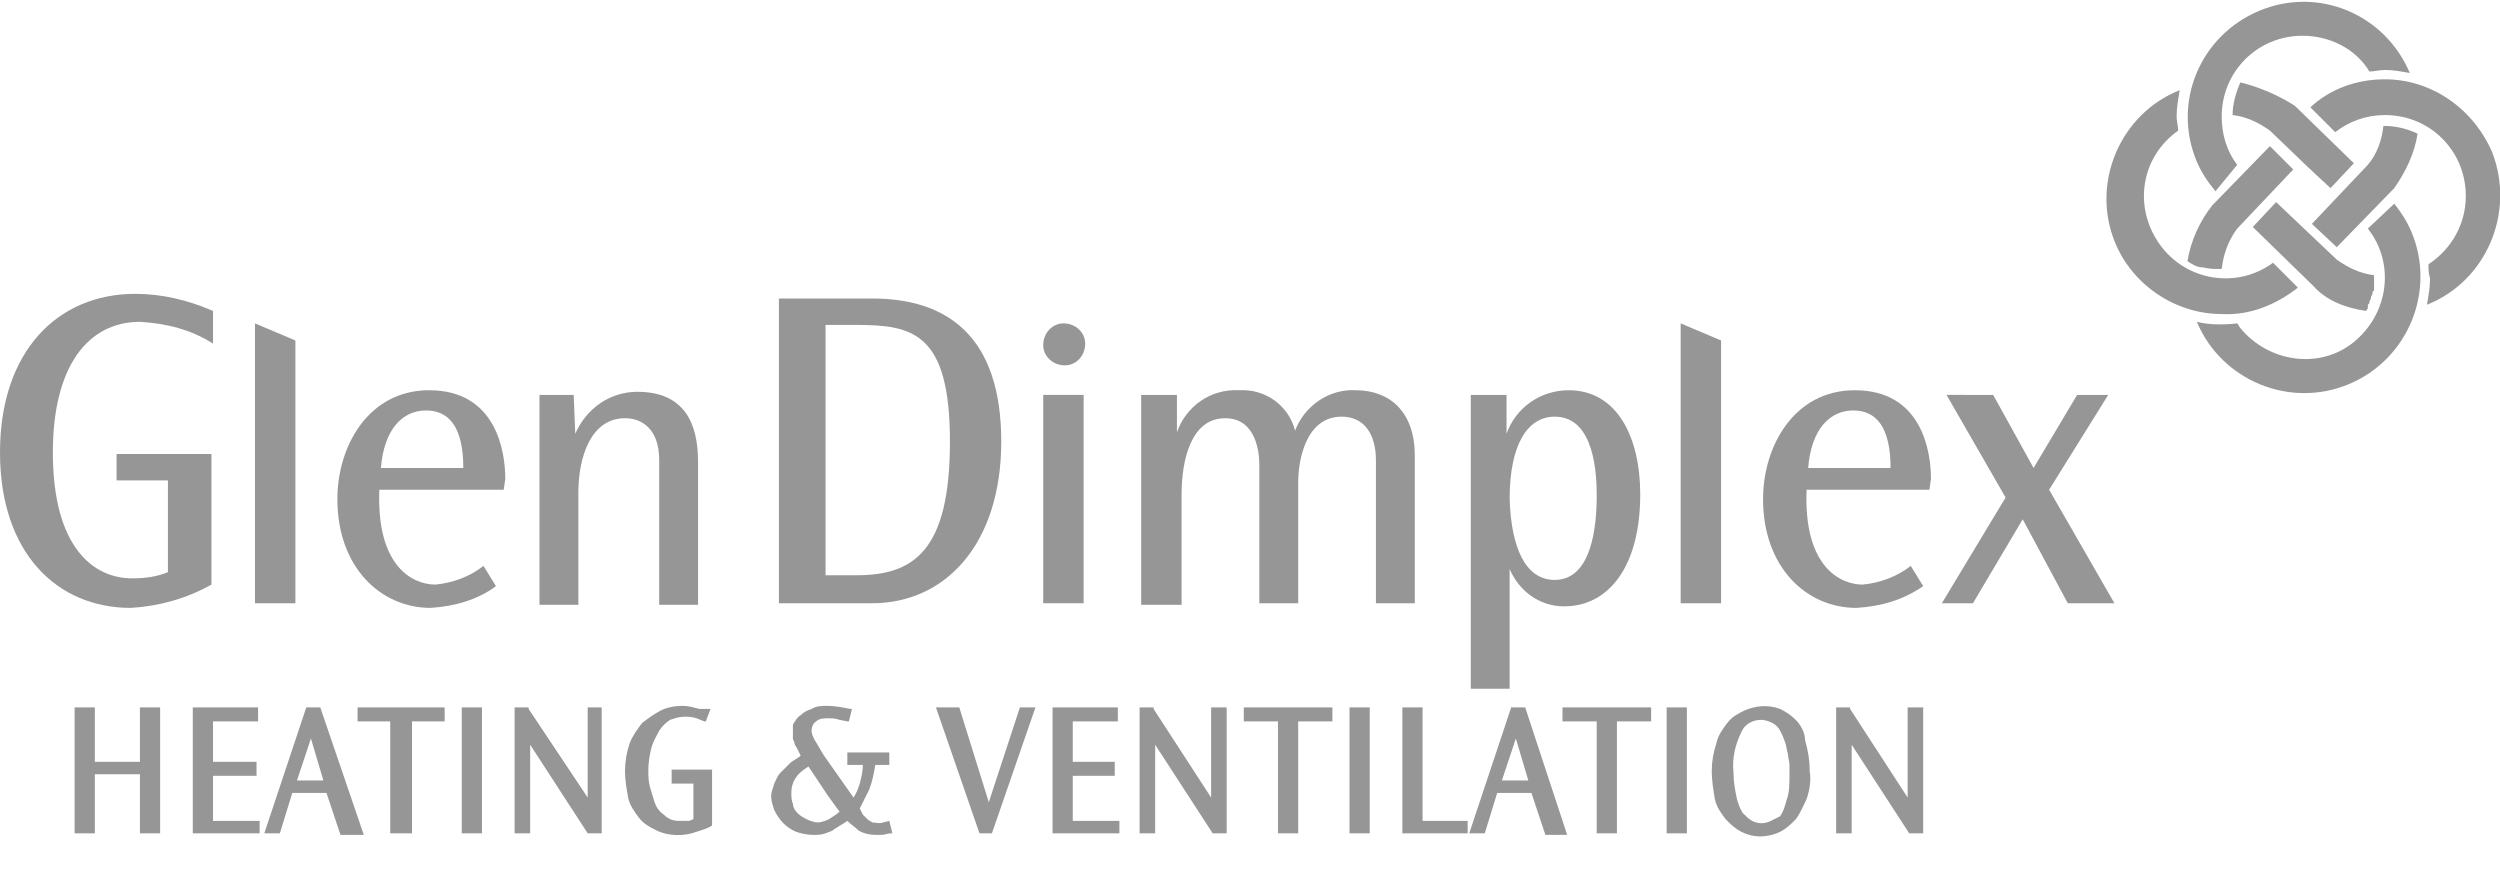 <?xml version="1.0" encoding="utf-8"?>
<!-- Generator: Adobe Illustrator 25.0.1, SVG Export Plug-In . SVG Version: 6.00 Build 0)  -->
<svg version="1.1" id="Layer_1" xmlns="http://www.w3.org/2000/svg" xmlns:xlink="http://www.w3.org/1999/xlink" x="0px" y="0px"
	 viewBox="0 0 160.8 57.1" style="enable-background:new 0 0 160.8 57.1;" xml:space="preserve">
<style type="text/css">
	.st0{fill:#979696;}
</style>
<path class="st0" d="M13.7,22.1c-1.4-0.9-3-1.3-4.7-1.4c-3.3,0-5.6,2.8-5.6,8.4c0,6.1,2.6,8.1,5.1,8.1c0.8,0,1.6-0.1,2.3-0.4v-5.9
	H7.5v-1.7h6.1v8.4c-1.6,0.9-3.4,1.4-5.2,1.5c-4.7,0-8.4-3.5-8.4-10s3.7-10.2,8.7-10.2c1.7,0,3.4,0.4,5,1.1L13.7,22.1z"/>
<path class="st0" d="M19,21.9v16.9h-2.6V20.8L19,21.9z"/>
<path class="st0" d="M110.7,21.9v16.9h-2.6V20.8L110.7,21.9z"/>
<path class="st0" d="M32.4,31.5h-8c-0.2,5,2.2,6.1,3.6,6.1c1.1-0.1,2.2-0.5,3.1-1.2l0.8,1.3c-1.2,0.9-2.7,1.3-4.2,1.4
	c-3.2,0-6-2.6-6-7c0-3.4,2-7,5.9-7c4.3,0,4.9,3.9,4.9,5.7L32.4,31.5z M29.8,30.1c0-2.6-0.9-3.7-2.4-3.7s-2.7,1.2-2.9,3.7H29.8z"/>
<path class="st0" d="M36.9,25.4l0.1,2.5c0.7-1.6,2.2-2.7,4-2.7c3.6,0,3.9,2.9,3.9,4.6v9.1h-2.5v-9.3c0-2-1.1-2.7-2.2-2.7
	c-2.2,0-3,2.5-3,4.8v7.2h-2.5V25.4H36.9z"/>
<path class="st0" d="M56.1,19.2c4.8,0,8.3,2.4,8.3,9.2c0,6.6-3.6,10.4-8.3,10.4h-6V19.2H56.1z M53.1,20.9V37h2c3.7,0,6-1.6,6-8.6
	s-2.4-7.5-6-7.5L53.1,20.9z"/>
<path class="st0" d="M69.7,25.4v13.4h-2.6V25.4H69.7z"/>
<path class="st0" d="M75.7,25.4v2.4c0.6-1.7,2.2-2.8,4-2.7c1.7-0.1,3.2,1,3.6,2.6c0.6-1.6,2.2-2.7,3.9-2.6c2.2,0,3.8,1.4,3.8,4.2
	v9.5h-2.5v-9.2c0-1.6-0.7-2.8-2.2-2.8c-2.4,0-2.8,3-2.8,4.2v7.8H81v-8.9c0-0.8-0.2-3-2.2-3c-2.2,0-2.8,2.7-2.8,4.9v7.1h-2.6V25.4
	H75.7z"/>
<path class="st0" d="M96.9,25.4v2.5c0.6-1.7,2.2-2.8,4-2.8c3.1,0,4.6,3,4.6,6.7c0,4.6-2,7.2-4.9,7.2c-1.6,0-2.9-1-3.5-2.4v7.7h-2.5
	V25.4H96.9z M100,37.3c2.4,0,2.7-3.5,2.7-5.4c0-1.3-0.1-5.1-2.7-5.1c-1.7,0-2.9,1.7-2.9,5.3C97.2,35.2,98.1,37.3,100,37.3L100,37.3z
	"/>
<path class="st0" d="M124.1,31.5h-7.9c-0.2,5,2.2,6.1,3.6,6.1c1.1-0.1,2.2-0.5,3.1-1.2l0.8,1.3c-1.3,0.9-2.7,1.3-4.3,1.4
	c-3.2,0-6-2.6-6-7c0-3.4,2-7,5.9-7c4.3,0,4.9,3.9,4.9,5.7L124.1,31.5z M121.6,30.1c0-2.6-0.9-3.7-2.4-3.7s-2.7,1.2-2.9,3.7H121.6z"
	/>
<path class="st0" d="M128.2,25.4l2.6,4.7l2.8-4.7h2l-3.8,6.1l4.2,7.3h-3l-2.9-5.4l-3.2,5.4h-2L129,32l-3.8-6.6L128.2,25.4z"/>
<path class="st0" d="M69.8,22.1c0,0.8-0.6,1.4-1.3,1.4c-0.8,0-1.4-0.6-1.4-1.3c0-0.8,0.6-1.4,1.3-1.4c0,0,0,0,0,0
	C69.2,20.8,69.8,21.4,69.8,22.1z"/>
<path class="st0" d="M146,9.4l-3.7,3.8c-0.8,1-1.4,2.3-1.6,3.6l0,0c0.3,0.2,0.6,0.4,1,0.4c0.4,0.1,0.7,0.1,1.1,0.1h0.1
	c0.1-0.9,0.4-1.8,1-2.6l3.6-3.8L146,9.4z"/>
<path class="st0" d="M153.4,5.1c-1.8,0-3.5,0.6-4.8,1.8l1.6,1.6c0.9-0.7,2-1.1,3.2-1.1c2.9,0,5.2,2.3,5.2,5.2c0,1.8-0.9,3.4-2.4,4.4
	c0,0.3,0,0.6,0.1,0.9c0,0.6-0.1,1.1-0.2,1.7l0,0c3.8-1.5,5.7-5.9,4.2-9.8C159.1,7,156.4,5.1,153.4,5.1L153.4,5.1z"/>
<path class="st0" d="M155.5,8.6c-0.6-0.3-1.4-0.5-2.1-0.5h-0.1c-0.1,0.9-0.4,1.8-1,2.5l-3.6,3.8l1.6,1.5l3.7-3.8
	C154.7,11.1,155.3,9.9,155.5,8.6z"/>
<path class="st0" d="M144.1,5.3c-0.3,0.7-0.5,1.4-0.5,2.1l0,0c0.9,0.1,1.7,0.5,2.4,1l0,0l2.5,2.4l1.4,1.3l1.5-1.6l-3.8-3.7
	C146.5,6.1,145.3,5.6,144.1,5.3z"/>
<path class="st0" d="M147.8,18.5l-1.6-1.6c-2.3,1.7-5.6,1.2-7.3-1.2s-1.2-5.6,1.2-7.3l0,0c0-0.3-0.1-0.6-0.1-0.9
	c0-0.6,0.1-1.1,0.2-1.7c-3.8,1.5-5.7,5.9-4.2,9.7c1.1,2.8,3.9,4.7,6.9,4.7C144.7,20.3,146.4,19.6,147.8,18.5z"/>
<path class="st0" d="M143.9,10.6c-0.7-0.9-1-2-1-3.1c0-2.9,2.3-5.2,5.2-5.2c1.7,0,3.4,0.8,4.3,2.3c0.3,0,0.7-0.1,1-0.1
	c0.5,0,1.1,0.1,1.6,0.2c-1.6-3.8-5.9-5.6-9.7-4c-3.8,1.6-5.6,5.9-4,9.7c0.3,0.7,0.7,1.3,1.2,1.9L143.9,10.6z"/>
<path class="st0" d="M152.3,14.7c1.8,2.3,1.3,5.5-0.9,7.3s-5.5,1.3-7.3-0.9c-0.1-0.1-0.1-0.2-0.2-0.3c-0.9,0.1-1.8,0.1-2.6-0.1
	c1.6,3.8,6,5.6,9.8,4s5.6-6,4-9.8c-0.3-0.7-0.7-1.3-1.1-1.8L152.3,14.7z"/>
<path class="st0" d="M152.2,20c0-0.1,0.1-0.1,0.1-0.2v-0.1c0-0.1,0-0.1,0.1-0.2v-0.1l0.1-0.2v-0.1l0.1-0.2l0,0c0-0.1,0-0.2,0.1-0.2
	c0,0,0-0.1,0-0.1v-0.2c0,0,0-0.1,0-0.1s0-0.1,0-0.2v-0.1c0-0.1,0-0.2,0-0.3l0,0c-0.9-0.1-1.7-0.5-2.4-1l-3.9-3.7l-1.5,1.6l3.9,3.8
	C149.6,19.3,150.8,19.8,152.2,20z"/>
<polygon class="st0" points="9,49 6.1,49 6.1,45.5 4.8,45.5 4.8,53.6 6.1,53.6 6.1,49.8 9,49.8 9,53.6 10.3,53.6 10.3,45.5 9,45.5 
	"/>
<polygon class="st0" points="13.7,49.9 16.5,49.9 16.5,49 13.7,49 13.7,46.4 16.6,46.4 16.6,45.5 12.4,45.5 12.4,53.6 16.7,53.6 
	16.7,52.8 13.7,52.8 "/>
<path class="st0" d="M20.6,45.5h-0.9L17,53.6h1l0.8-2.6H21l0.9,2.7h1.5L20.6,45.5L20.6,45.5z M20.8,50.2h-1.7l0.9-2.7L20.8,50.2z"/>
<polygon class="st0" points="23,46.4 25.1,46.4 25.1,53.6 26.5,53.6 26.5,46.4 28.6,46.4 28.6,45.5 23,45.5 "/>
<rect x="29.7" y="45.5" class="st0" width="1.3" height="8.1"/>
<polygon class="st0" points="37.8,51.3 34,45.6 34,45.5 33.1,45.5 33.1,53.6 34.1,53.6 34.1,47.9 37.8,53.6 37.8,53.6 38.7,53.6 
	38.7,45.5 37.8,45.5 "/>
<path class="st0" d="M43.3,50.4h1.3v2.3c-0.1,0-0.2,0.1-0.3,0.1c-0.2,0-0.4,0-0.6,0c-0.4,0-0.7-0.1-1-0.4c-0.3-0.2-0.5-0.5-0.6-0.8
	c-0.1-0.3-0.2-0.7-0.3-1c-0.1-0.4-0.1-0.7-0.1-1.1c0-0.5,0.1-1,0.2-1.4c0.1-0.4,0.3-0.7,0.5-1.1c0.2-0.3,0.4-0.5,0.7-0.7
	c0.3-0.1,0.6-0.2,0.9-0.2c0.3,0,0.5,0,0.8,0.1l0.5,0.2h0.1l0.3-0.8h-0.1L45,45.6c-0.4-0.1-0.7-0.2-1.1-0.2c-0.5,0-1,0.1-1.4,0.3
	c-0.4,0.2-0.8,0.5-1.2,0.8c-0.3,0.4-0.6,0.8-0.8,1.3c-0.2,0.6-0.3,1.2-0.3,1.8c0,0.6,0.1,1.1,0.2,1.7c0.1,0.5,0.4,0.9,0.7,1.3
	c0.3,0.4,0.7,0.6,1.1,0.8c0.8,0.4,1.8,0.4,2.6,0.1c0.3-0.1,0.7-0.2,1-0.4l0,0v-3.6h-2.6V50.4z"/>
<path class="st0" d="M56.8,52.9c-0.2,0.1-0.5,0-0.7,0c-0.1-0.1-0.2-0.1-0.3-0.2c-0.1-0.1-0.2-0.2-0.3-0.3L55.3,52
	c0.2-0.4,0.4-0.8,0.6-1.2c0.2-0.5,0.3-1,0.4-1.6h0.9v-0.8h-2.7v0.8h1c0,0.4-0.1,0.8-0.2,1.2c-0.1,0.3-0.2,0.6-0.4,0.9L53,48.6
	c-0.2-0.3-0.4-0.7-0.6-1c-0.1-0.2-0.2-0.4-0.2-0.6c0-0.2,0.1-0.5,0.3-0.6c0.2-0.2,0.5-0.2,0.8-0.2c0.2,0,0.4,0,0.7,0.1l0.5,0.1h0.1
	l0.2-0.8h-0.1c-0.5-0.1-1-0.2-1.5-0.2c-0.3,0-0.7,0-1,0.2c-0.3,0.1-0.5,0.2-0.7,0.4c-0.2,0.1-0.3,0.3-0.5,0.6
	C51,46.7,51,46.9,51,47.2c0,0.1,0,0.2,0,0.3c0,0.1,0.1,0.2,0.1,0.3c0,0.1,0.1,0.2,0.2,0.4s0.1,0.2,0.2,0.4c-0.2,0.2-0.5,0.3-0.7,0.5
	c-0.2,0.2-0.4,0.4-0.6,0.6c-0.2,0.2-0.3,0.5-0.4,0.7c-0.1,0.3-0.2,0.6-0.2,0.8c0,0.3,0.1,0.6,0.2,0.9c0.3,0.6,0.7,1.1,1.4,1.4
	c0.3,0.1,0.7,0.2,1.1,0.2c0.3,0,0.5,0,0.8-0.1c0.2-0.1,0.4-0.1,0.6-0.3c0.2-0.1,0.3-0.2,0.5-0.3l0.3-0.2c0.2,0.2,0.5,0.4,0.7,0.6
	c0.3,0.2,0.7,0.3,1.2,0.3h0.3c0.2,0,0.4-0.1,0.6-0.1h0.1l-0.2-0.8L56.8,52.9z M54,52.2c-0.2,0.2-0.4,0.3-0.7,0.5
	c-0.2,0.1-0.5,0.2-0.7,0.2l0,0c-0.2,0-0.5-0.1-0.7-0.2c-0.2-0.1-0.4-0.2-0.6-0.4c-0.2-0.2-0.3-0.4-0.3-0.6c-0.1-0.2-0.1-0.5-0.1-0.7
	c0-0.4,0.1-0.7,0.3-1c0.2-0.3,0.5-0.5,0.8-0.7l1.2,1.8l0.5,0.7L54,52.2z"/>
<polygon class="st0" points="63.6,51.6 61.7,45.5 60.2,45.5 63,53.6 63.8,53.6 66.6,45.5 65.6,45.5 "/>
<polygon class="st0" points="69,49.9 71.7,49.9 71.7,49 69,49 69,46.4 71.9,46.4 71.9,45.5 67.7,45.5 67.7,53.6 72,53.6 72,52.8 
	69,52.8 "/>
<polygon class="st0" points="77.9,51.3 74.2,45.6 74.2,45.5 73.3,45.5 73.3,53.6 74.3,53.6 74.3,47.9 78,53.6 78,53.6 78.9,53.6 
	78.9,45.5 77.9,45.5 "/>
<polygon class="st0" points="80,46.4 82.2,46.4 82.2,53.6 83.5,53.6 83.5,46.4 85.7,46.4 85.7,45.5 80,45.5 "/>
<rect x="86.8" y="45.5" class="st0" width="1.3" height="8.1"/>
<polygon class="st0" points="91.5,45.5 90.2,45.5 90.2,53.6 94.4,53.6 94.4,52.8 91.5,52.8 "/>
<path class="st0" d="M98.1,45.5h-0.9l-2.7,8.1h1l0.8-2.6h2.2l0.9,2.7h1.4L98.1,45.5L98.1,45.5z M98.3,50.2h-1.7l0.9-2.7L98.3,50.2z"
	/>
<polygon class="st0" points="100.5,46.4 102.7,46.4 102.7,53.6 104,53.6 104,46.4 106.2,46.4 106.2,45.5 100.5,45.5 "/>
<rect x="107.2" y="45.5" class="st0" width="1.3" height="8.1"/>
<path class="st0" d="M115.5,46.3c-0.3-0.3-0.6-0.5-1-0.7c-0.8-0.3-1.6-0.2-2.3,0.1c-0.4,0.2-0.8,0.4-1.1,0.8
	c-0.3,0.4-0.6,0.8-0.7,1.3c-0.2,0.6-0.3,1.2-0.3,1.8l0,0c0,0.6,0.1,1.2,0.2,1.8c0.1,0.5,0.4,0.9,0.7,1.3c0.3,0.3,0.6,0.6,1,0.8
	c0.4,0.2,0.8,0.3,1.2,0.3c0.4,0,0.9-0.1,1.3-0.3c0.4-0.2,0.7-0.5,1-0.8c0.3-0.4,0.5-0.9,0.7-1.3c0.2-0.6,0.3-1.2,0.2-1.8
	c0-0.7-0.1-1.3-0.3-2C116.1,47.1,115.8,46.6,115.5,46.3z M113.9,52.8c-0.4,0.2-0.8,0.2-1.2,0c-0.2-0.1-0.4-0.3-0.6-0.5
	c-0.2-0.3-0.3-0.6-0.4-1c-0.1-0.5-0.2-1-0.2-1.6l0,0c-0.1-0.9,0.1-1.8,0.5-2.6c0.2-0.5,0.7-0.8,1.3-0.8c0.2,0,0.5,0.1,0.7,0.2
	c0.2,0.1,0.4,0.3,0.5,0.5c0.1,0.2,0.2,0.4,0.3,0.7c0.1,0.2,0.1,0.5,0.2,0.8c0,0.2,0.1,0.5,0.1,0.7c0,0.2,0,0.4,0,0.6
	c0,0.6,0,1.2-0.2,1.7c-0.1,0.4-0.2,0.7-0.4,1C114.3,52.6,114.1,52.7,113.9,52.8z"/>
<polygon class="st0" points="122.7,45.5 122.7,51.3 119,45.6 119,45.5 118.1,45.5 118.1,53.6 119.1,53.6 119.1,47.9 122.8,53.6 
	122.8,53.6 123.7,53.6 123.7,45.5 "/>
</svg>
